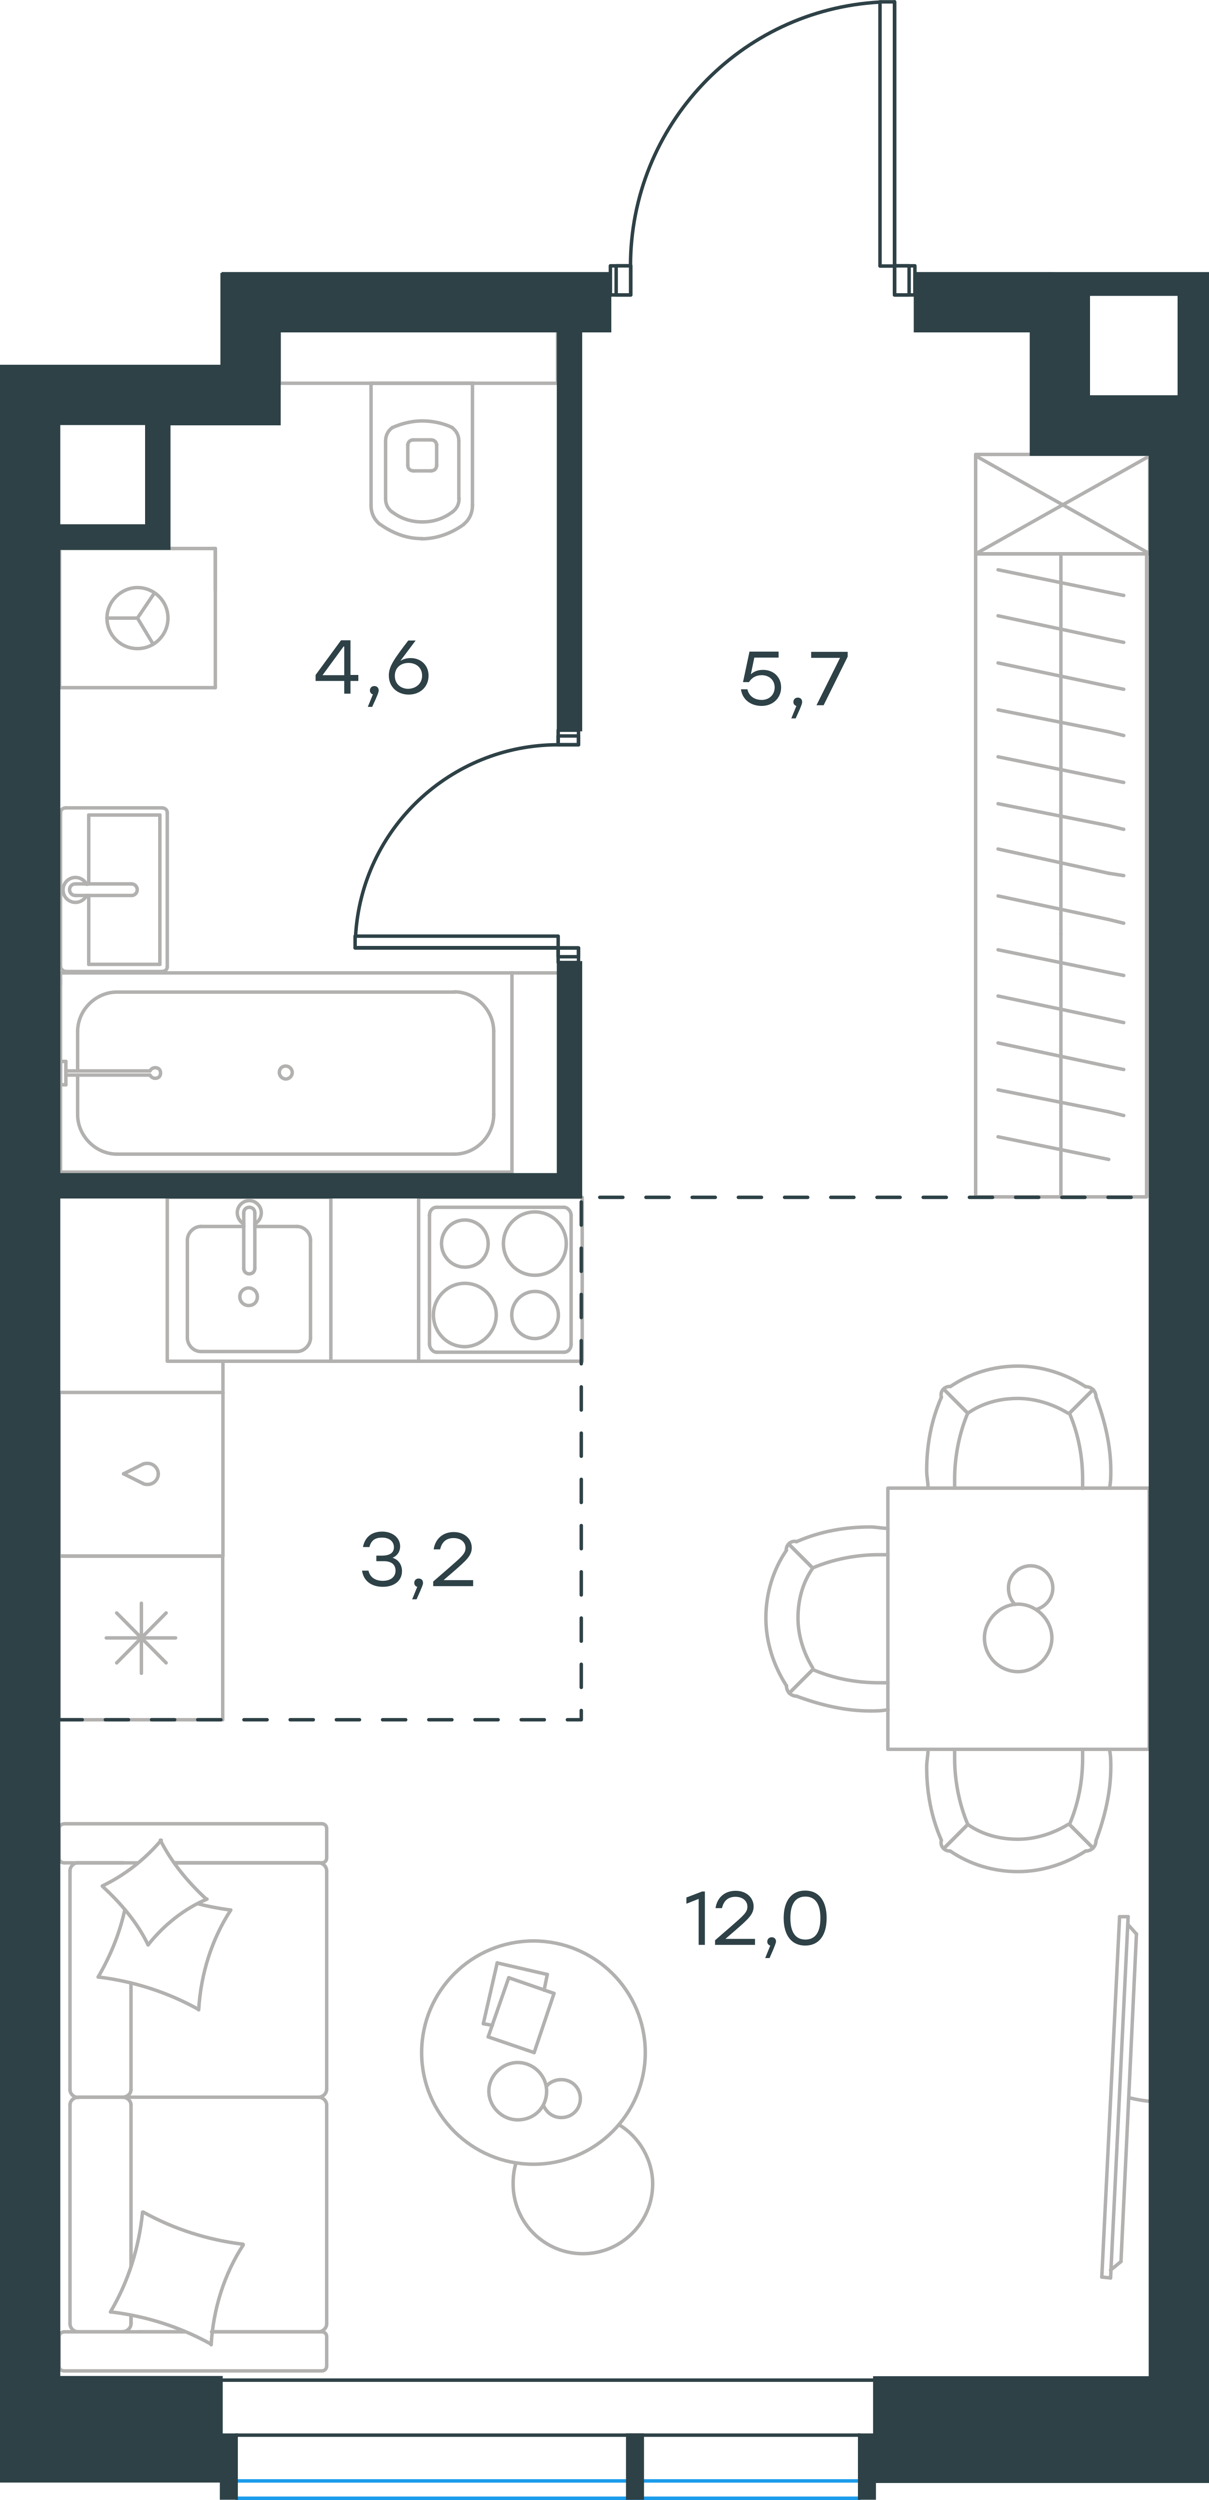 <?xml version="1.0" encoding="utf-8"?>
<!-- Generator: Adobe Illustrator 26.5.0, SVG Export Plug-In . SVG Version: 6.00 Build 0)  -->
<svg version="1.1" id="Слой_1" xmlns="http://www.w3.org/2000/svg" xmlns:xlink="http://www.w3.org/1999/xlink" x="0px" y="0px"
	 viewBox="0 0 523.3 1081.5" style="enable-background:new 0 0 523.3 1081.5;" xml:space="preserve">
<style type="text/css">
	.st0{fill:none;stroke:#B2B1B0;stroke-width:1.5;stroke-linecap:round;stroke-linejoin:round;stroke-miterlimit:22.926;}
	.st1{fill:none;stroke:#1D9CEB;stroke-width:1.5;stroke-linecap:round;stroke-linejoin:round;stroke-miterlimit:22.926;}
	.st2{fill:none;stroke:#2D4146;stroke-width:1.5;stroke-linecap:round;stroke-linejoin:round;stroke-miterlimit:22.926;}
	.st3{fill:none;stroke:#2D4146;stroke-width:1.5;stroke-miterlimit:22.926;}
	
		.st4{fill:none;stroke:#2D4146;stroke-width:1.5;stroke-linecap:round;stroke-linejoin:round;stroke-miterlimit:22.926;stroke-dasharray:10,10,0,0,0,0;}
	.st5{fill:#2D4146;}
	.st6{fill:#2D4146;stroke:#2D4146;stroke-miterlimit:10;}
</style>
<g>
	<line class="st0" x1="56.7" y1="980.2" x2="56.7" y2="910.6"/>
	<line class="st0" x1="141.4" y1="791.1" x2="141.4" y2="803.8"/>
	<line class="st0" x1="141.4" y1="809.4" x2="141.4" y2="904.1"/>
	<line class="st0" x1="80.1" y1="1008.8" x2="60.2" y2="1008.8"/>
	<line class="st0" x1="137.8" y1="1008.8" x2="91.6" y2="1008.8"/>
	<line class="st0" x1="137.8" y1="805.9" x2="75.4" y2="805.9"/>
	<line class="st0" x1="53.4" y1="907.3" x2="33.6" y2="907.3"/>
	<line class="st0" x1="56.7" y1="904.1" x2="56.7" y2="858"/>
	<line class="st0" x1="25.6" y1="1023.6" x2="25.6" y2="1010.9"/>
	<line class="st0" x1="33.6" y1="907.3" x2="53.4" y2="907.3"/>
	<line class="st0" x1="30.3" y1="809.4" x2="30.3" y2="904.1"/>
	<line class="st0" x1="75.4" y1="805.9" x2="139.3" y2="805.9"/>
	<line class="st0" x1="141.4" y1="910.6" x2="141.4" y2="1005.3"/>
	<line class="st0" x1="141.4" y1="1010.9" x2="141.4" y2="1023.6"/>
	<line class="st0" x1="56.7" y1="1005.3" x2="56.7" y2="1001.7"/>
	<line class="st0" x1="28" y1="1008.8" x2="80.1" y2="1008.8"/>
	<line class="st0" x1="56.7" y1="1005.3" x2="56.7" y2="1001.7"/>
	<line class="st0" x1="33.6" y1="1008.8" x2="53.4" y2="1008.8"/>
	<line class="st0" x1="33.6" y1="907.3" x2="53.4" y2="907.3"/>
	<line class="st0" x1="30.3" y1="910.6" x2="30.3" y2="1005.3"/>
	<line class="st0" x1="91.6" y1="1008.8" x2="139.3" y2="1008.8"/>
	<line class="st0" x1="28" y1="789" x2="139.3" y2="789"/>
	<line class="st0" x1="25.6" y1="803.8" x2="25.6" y2="791.1"/>
	<line class="st0" x1="59.8" y1="805.9" x2="28" y2="805.9"/>
	<line class="st0" x1="53.4" y1="907.3" x2="137.8" y2="907.3"/>
	<line class="st0" x1="53.4" y1="805.9" x2="33.6" y2="805.9"/>
	<path class="st0" d="M28,1008.8c-1.7,0-2.4,1.2-2.4,2.1"/>
	<path class="st0" d="M139.3,805.9c1.5,0,2.1-1.2,2.1-2.1"/>
	<path class="st0" d="M25.6,803.8c0,1.5,1.2,2.1,2.1,2.1"/>
	<path class="st0" d="M56.7,910.6c0-1.6-1.5-3.3-3.6-3.3"/>
	<path class="st0" d="M33.6,805.9c-1.6,0-3.3,1.5-3.3,3.5"/>
	<path class="st0" d="M30.3,1005.3c0,1.8,1.5,3.5,3.6,3.5"/>
	<path class="st0" d="M141.4,910.6c0-1.6-1.5-3.3-3.6-3.3"/>
	<path class="st0" d="M33.9,907.3c-1.8,0-3.6,1.4-3.6,3.3"/>
	<path class="st0" d="M137.8,907.3c1.8,0,3.6-1.5,3.6-3.5"/>
	<path class="st0" d="M25.6,1023.6c0,1.5,1.2,2.1,2.1,2.1h111.6c1.5,0,2.1-1.2,2.1-2.1"/>
	<path class="st0" d="M30.3,904.1c0,1.6,1.5,3.3,3.6,3.3"/>
	<path class="st0" d="M141.4,791.1c0-1.5-1.2-2.1-2.1-2.1"/>
	<path class="st0" d="M137.8,1008.8c1.8,0,3.6-1.5,3.6-3.5"/>
	<path class="st0" d="M141.4,1010.9c0-1.5-1.2-2.1-2.1-2.1"/>
	<path class="st0" d="M141.4,809.4c0-1.8-1.5-3.5-3.6-3.5"/>
	<path class="st0" d="M52.8,1008.8c2,0,3.9-1.5,3.9-3.5"/>
	<path class="st0" d="M53.1,907.3c1.8,0,3.6-1.4,3.6-3.3"/>
	<path class="st0" d="M28,789c-1.7,0-2.4,1.2-2.4,2.1"/>
	<path class="st0" d="M62,957c13.3,7.4,28.1,12.1,43.2,13.9"/>
	<path class="st0" d="M69.4,796.1c5,9.8,11.8,18,19.8,25.4"/>
	<path class="st0" d="M89.6,821.6c-9.8,4.1-18.7,11.2-25.5,19.8"/>
	<path class="st0" d="M105.3,971.2c-8.3,12.7-13,27.8-13.9,43.2"/>
	<path class="st0" d="M85.7,869.2c-13.3-7.4-28.1-12.1-43.2-13.9"/>
	<path class="st0" d="M42.5,855.3c5.3-9.2,9.2-18.6,11.5-29"/>
	<path class="st0" d="M99.9,826.3c-8.3,12.7-13,27.8-13.9,43.2"/>
	<path class="st0" d="M91.3,1014.1c-13.3-7.4-28.1-12.1-43.2-13.9"/>
	<path class="st0" d="M47.8,1000.2c7.7-13,12.4-27.8,13.9-43.2"/>
	<path class="st0" d="M64.1,841.4c-4.7-9.8-11.8-18-19.8-25.4"/>
	<path class="st0" d="M85.7,823.6c4.4,1.2,9.5,2.1,13.9,2.7"/>
	<path class="st0" d="M44.3,815.9c9.8-4.7,18.4-11.5,25.5-19.8"/>
</g>
<g>
	<line class="st0" x1="215.2" y1="849.2" x2="236.9" y2="854.2"/>
	<line class="st0" x1="236.9" y1="854.2" x2="235.5" y2="861"/>
	<line class="st0" x1="213.1" y1="876.2" x2="209.2" y2="875.5"/>
	<line class="st0" x1="209.2" y1="875.5" x2="215.2" y2="849.2"/>
	<line class="st0" x1="220.2" y1="855.6" x2="239.8" y2="862.4"/>
	<line class="st0" x1="239.8" y1="862.4" x2="231.2" y2="888"/>
	<line class="st0" x1="231.2" y1="888" x2="211.3" y2="881.2"/>
	<line class="st0" x1="211.3" y1="881.2" x2="220.2" y2="855.6"/>
	<ellipse class="st0" cx="230.9" cy="888" rx="48.4" ry="48.3"/>
	<path class="st0" d="M236.6,904.7c0-6.8-5.7-12.4-12.5-12.4s-12.5,5.7-12.5,12.4s5.7,12.4,12.5,12.4
		C231.2,917.1,236.6,911.8,236.6,904.7z"/>
	<path class="st0" d="M236.6,902.5c1.4-1.8,3.9-2.8,6.4-2.8c4.6,0,8.2,3.6,8.2,8.2c0,4.6-3.6,8.2-8.2,8.2c-3.6,0-6.4-2.1-7.8-5.3"/>
	<path class="st0" d="M267.9,919.2c8.9,5.3,14.6,15.3,14.6,25.6c0,16.7-13.5,30.2-30.2,30.2s-30.2-13.5-30.2-30.2
		c0-3,0.3-5.9,1.2-8.9"/>
</g>
<g>
	<path class="st0" d="M488.6,907.5c4.1,1,8.2,1.7,12.3,1.7"/>
	<line class="st0" x1="480.7" y1="985.5" x2="488.3" y2="829.2"/>
	<line class="st0" x1="484.6" y1="829.2" x2="476.9" y2="985.1"/>
	<line class="st0" x1="476.9" y1="985.1" x2="480.7" y2="985.5"/>
	<line class="st0" x1="491.9" y1="836.7" x2="485.2" y2="978.4"/>
	<line class="st0" x1="488.2" y1="832.6" x2="491.9" y2="836.7"/>
	<line class="st0" x1="485.2" y1="978.4" x2="480.7" y2="982.1"/>
	<line class="st0" x1="484.6" y1="829.2" x2="488.3" y2="829.2"/>
</g>
<g>
	<rect x="384.3" y="643.8" class="st0" width="113.1" height="113"/>
	<path class="st0" d="M418.9,611.4c6.4-4.5,14-6.4,21.7-6.4c7.6,0,15.3,2.5,21.7,6.4"/>
	<path class="st0" d="M401.7,643.8c0-2.5-0.6-5.1-0.6-7.6c0-10.8,1.9-21.6,6.4-31.8"/>
	<path class="st0" d="M474.4,604.4c3.8,10.2,6.4,21,6.4,31.8c0,2.5,0,5.1-0.6,7.6"/>
	<path class="st0" d="M413.2,643.8c0-1.3,0-2.5,0-3.8c0-9.6,1.9-19.7,5.7-28.7"/>
	<path class="st0" d="M462.9,611.4c3.8,8.9,5.7,18.5,5.7,28.7c0,1.3,0,2.5,0,3.8"/>
	<path class="st0" d="M411.3,599.9c8.3-5.7,18.5-8.9,29.3-8.9c10.2,0,20.4,3.2,29.3,8.9"/>
	<line class="st0" x1="418.9" y1="611.4" x2="408.7" y2="601.2"/>
	<line class="st0" x1="462.9" y1="611.4" x2="473.1" y2="601.2"/>
	<line class="st0" x1="418.9" y1="611.4" x2="408.7" y2="601.2"/>
	<line class="st0" x1="462.9" y1="611.4" x2="473.1" y2="601.2"/>
	<path class="st0" d="M469.9,599.9c2.5,0,4.5,1.9,4.5,4.5"/>
	<path class="st0" d="M407.4,604.3c-0.5-2.5,1.3-4.5,3.8-4.5"/>
	<path class="st0" d="M418.9,789.3c6.4,4.5,14,6.4,21.7,6.4c7.6,0,15.3-2.5,21.7-6.4"/>
	<path class="st0" d="M401.7,756.8c0,2.5-0.6,5.1-0.6,7.6c0,10.8,1.9,21.6,6.4,31.8"/>
	<path class="st0" d="M474.4,796.3c3.8-10.2,6.4-21,6.4-31.8c0-2.5,0-5.1-0.6-7.6"/>
	<path class="st0" d="M413.2,756.8c0,1.3,0,2.5,0,3.8c0,9.6,1.9,19.7,5.7,28.7"/>
	<path class="st0" d="M462.9,789.3c3.8-8.9,5.7-18.5,5.7-28.7c0-1.3,0-2.5,0-3.8"/>
	<path class="st0" d="M411.3,800.8c8.3,5.7,18.5,8.9,29.3,8.9c10.2,0,20.4-3.2,29.3-8.9"/>
	<line class="st0" x1="418.9" y1="789.3" x2="408.7" y2="799.5"/>
	<line class="st0" x1="462.9" y1="789.3" x2="473.1" y2="799.5"/>
	<line class="st0" x1="418.9" y1="789.3" x2="408.7" y2="799.5"/>
	<line class="st0" x1="462.9" y1="789.3" x2="473.1" y2="799.5"/>
	<path class="st0" d="M469.9,800.8c2.5,0,4.5-1.9,4.5-4.5"/>
	<path class="st0" d="M407.4,796.3c-0.5,2.5,1.3,4.5,3.8,4.5"/>
	<path class="st0" d="M351.8,678.4c-4.5,6.4-6.4,14-6.4,21.6s2.5,15.3,6.4,21.6"/>
	<path class="st0" d="M384.3,661.2c-2.5,0-5.1-0.6-7.7-0.6c-10.8,0-21.7,1.9-31.9,6.4"/>
	<path class="st0" d="M344.8,733.8c10.2,3.8,21,6.4,31.9,6.4c2.5,0,5.1,0,7.7-0.6"/>
	<path class="st0" d="M384.3,672.6c-1.3,0-2.5,0-3.8,0c-9.6,0-19.8,1.9-28.7,5.7"/>
	<path class="st0" d="M351.8,722.3c8.9,3.8,18.5,5.7,28.7,5.7c1.3,0,2.5,0,3.8,0"/>
	<path class="st0" d="M340.4,670.7c-5.7,8.3-8.9,18.5-8.9,29.3c0,10.2,3.2,20.4,8.9,29.3"/>
	<line class="st0" x1="351.8" y1="678.4" x2="341.6" y2="668.2"/>
	<line class="st0" x1="351.8" y1="722.3" x2="341.6" y2="732.5"/>
	<line class="st0" x1="351.8" y1="678.4" x2="341.6" y2="668.2"/>
	<line class="st0" x1="351.8" y1="722.3" x2="341.6" y2="732.5"/>
	<path class="st0" d="M340.4,729.3c0,2.5,1.9,4.5,4.5,4.5"/>
	<path class="st0" d="M344.8,666.9c-2.5-0.5-4.5,1.3-4.5,3.8"/>
	<path class="st0" d="M440.7,723.2c7.8,0,14.6-6.8,14.6-14.6s-6.8-14.6-14.6-14.6c-7.8,0-14.6,6.8-14.6,14.6
		C426.1,716.9,432.9,723.2,440.7,723.2z"/>
	<path class="st0" d="M439.3,694.1c-1.8-1.8-2.8-4.3-2.8-7.1c0-5.3,4.3-9.6,9.6-9.6c5.3,0,9.6,4.3,9.6,9.6c0,4.3-2.8,7.8-6.8,9.2"/>
</g>
<g>
	<line class="st0" x1="96.4" y1="673.2" x2="96.4" y2="744"/>
	<line class="st0" x1="61.2" y1="693.6" x2="61.2" y2="723.9"/>
	<line class="st0" x1="50.5" y1="719.4" x2="71.9" y2="697.8"/>
	<line class="st0" x1="50.5" y1="697.8" x2="71.9" y2="719.4"/>
	<line class="st0" x1="46" y1="708.6" x2="76" y2="708.6"/>
	<line class="st0" x1="96.4" y1="744" x2="25.6" y2="744"/>
	<line class="st0" x1="25.6" y1="673.2" x2="25.6" y2="744"/>
	<line class="st0" x1="96.4" y1="673.2" x2="25.6" y2="673.2"/>
</g>
<g>
	<rect x="72.4" y="518" class="st0" width="70.8" height="70.9"/>
	<line class="st0" x1="110.3" y1="548.7" x2="110.3" y2="525"/>
	<line class="st0" x1="105.5" y1="530.6" x2="86.9" y2="530.6"/>
	<line class="st0" x1="86.9" y1="584.7" x2="128.6" y2="584.7"/>
	<line class="st0" x1="128.6" y1="530.6" x2="110.3" y2="530.6"/>
	<line class="st0" x1="134.4" y1="578.8" x2="134.4" y2="536.5"/>
	<line class="st0" x1="105.5" y1="525" x2="105.5" y2="548.7"/>
	<line class="st0" x1="81.1" y1="536.5" x2="81.1" y2="578.8"/>
	<path class="st0" d="M110.3,548.7L110.3,548.7c0,1.4-1,2.4-2.4,2.4s-2.4-1-2.4-2.4"/>
	<path class="st0" d="M81.1,536.5c0-3.1,2.8-5.9,5.8-5.9"/>
	<path class="st0" d="M105.5,529.5c-1.7-1-2.8-2.8-2.8-4.9c0-2.8,2.4-5.2,5.2-5.2c2.8,0,5.2,2.4,5.2,5.2c0,2.1-1,3.8-2.8,4.9"/>
	<path class="st0" d="M134.4,578.8c0,3.1-2.8,5.9-5.8,5.9"/>
	<path class="st0" d="M128.6,530.6c3.1,0,5.8,2.8,5.8,5.9"/>
	<path class="st0" d="M86.9,584.7c-3.1,0-5.8-2.8-5.8-5.9"/>
	<path class="st0" d="M105.5,525v-0.3c0-1.4,1-2.4,2.4-2.4s2.4,1,2.4,2.4v0.3"/>
	<path class="st0" d="M111.4,561c0-2.1-1.7-3.8-3.8-3.8c-2.1,0-3.8,1.7-3.8,3.8s1.7,3.8,3.8,3.8C110,564.8,111.4,563.1,111.4,561z"
		/>
</g>
<g>
	<path class="st0" d="M211.3,538c0-5.6-4.5-10.2-10.1-10.2s-10.1,4.6-10.1,10.2c0,5.6,4.5,10.2,10.1,10.2S211.3,544,211.3,538z"/>
	<path class="st0" d="M214.8,568.9c0-7.4-5.9-13.7-13.6-13.7c-7.3,0-13.6,6-13.6,13.7c0,7.4,5.9,13.7,13.6,13.7
		C208.5,582.5,214.8,576.2,214.8,568.9z"/>
	<path class="st0" d="M241.7,568.9c0-5.6-4.5-10.2-10.1-10.2s-10.1,4.6-10.1,10.2c0,5.6,4.5,10.2,10.1,10.2
		C237.1,579,241.7,574.5,241.7,568.9z"/>
	<path class="st0" d="M245.1,538c0-7.4-5.9-13.7-13.6-13.7c-7.3,0-13.6,6-13.6,13.7c0,7.4,5.9,13.7,13.6,13.7S245.1,545.8,245.1,538
		z"/>
	<line class="st0" x1="185.9" y1="581.5" x2="185.9" y2="525.8"/>
	<line class="st0" x1="244.1" y1="585" x2="189" y2="585"/>
	<line class="st0" x1="247.2" y1="525.8" x2="247.2" y2="581.5"/>
	<line class="st0" x1="189" y1="522.3" x2="244.1" y2="522.3"/>
	<path class="st0" d="M247.2,581.5L247.2,581.5c0,2.1-1.4,3.5-3.1,3.5"/>
	<path class="st0" d="M185.9,525.8L185.9,525.8c0-2.1,1.4-3.5,3.1-3.5"/>
	<path class="st0" d="M189,585L189,585c-1.7,0-3.1-1.8-3.1-3.5"/>
	<path class="st0" d="M244.1,522.3L244.1,522.3c1.7,0,3.1,1.8,3.1,3.5"/>
	<rect x="181.2" y="518" class="st0" width="70.8" height="70.9"/>
</g>
<g>
	<rect x="25.6" y="602.4" class="st0" width="70.9" height="70.8"/>
	<line class="st0" x1="53.5" y1="637.6" x2="61.9" y2="641.8"/>
	<line class="st0" x1="61.9" y1="633.4" x2="53.5" y2="637.6"/>
	<path class="st0" d="M61.9,633.4c0.7-0.3,1.4-0.3,2.1-0.3c2.4,0,4.5,2.1,4.5,4.5"/>
	<path class="st0" d="M61.9,641.8c0.7,0.4,1.4,0.4,2.1,0.4c2.4,0,4.5-2.1,4.5-4.5"/>
</g>
<line class="st0" x1="96.5" y1="602.4" x2="96.5" y2="588.9"/>
<line class="st0" x1="143.1" y1="588.9" x2="181.2" y2="588.9"/>
<g>
	<line class="st0" x1="459.2" y1="517.8" x2="459.2" y2="404"/>
	<line class="st0" x1="486.4" y1="422" x2="479.9" y2="420.7"/>
	<line class="st0" x1="479.9" y1="420.7" x2="432" y2="410.9"/>
	<line class="st0" x1="486.4" y1="442.4" x2="479.9" y2="441"/>
	<line class="st0" x1="479.9" y1="441" x2="432" y2="430.9"/>
	<line class="st0" x1="486.4" y1="462.7" x2="479.9" y2="461.4"/>
	<line class="st0" x1="479.9" y1="461.4" x2="432" y2="451.2"/>
	<line class="st0" x1="486.4" y1="482.6" x2="479.9" y2="481"/>
	<line class="st0" x1="479.9" y1="481" x2="432" y2="471.5"/>
	<line class="st0" x1="479.9" y1="501.6" x2="432" y2="491.8"/>
	<rect x="422.3" y="239.6" class="st0" width="74" height="278.2"/>
	<line class="st0" x1="459.2" y1="404" x2="459.2" y2="239.6"/>
	<line class="st0" x1="486.4" y1="257.6" x2="479.9" y2="256.3"/>
	<line class="st0" x1="479.9" y1="256.3" x2="432" y2="246.5"/>
	<line class="st0" x1="486.4" y1="277.9" x2="479.9" y2="276.6"/>
	<line class="st0" x1="479.9" y1="276.6" x2="432" y2="266.4"/>
	<line class="st0" x1="486.4" y1="298.2" x2="479.9" y2="296.9"/>
	<line class="st0" x1="479.9" y1="296.9" x2="432" y2="286.8"/>
	<line class="st0" x1="486.4" y1="318.2" x2="479.9" y2="316.6"/>
	<line class="st0" x1="479.9" y1="316.6" x2="432" y2="307.1"/>
	<line class="st0" x1="486.4" y1="338.5" x2="479.9" y2="337.2"/>
	<line class="st0" x1="479.9" y1="337.2" x2="432" y2="327.4"/>
	<line class="st0" x1="486.4" y1="358.8" x2="479.9" y2="357.2"/>
	<line class="st0" x1="479.9" y1="357.2" x2="432" y2="347.7"/>
	<line class="st0" x1="486.4" y1="378.8" x2="479.9" y2="377.8"/>
	<line class="st0" x1="479.9" y1="377.8" x2="432" y2="367.3"/>
	<line class="st0" x1="479.9" y1="397.8" x2="432" y2="387.6"/>
	<line class="st0" x1="486.4" y1="399.4" x2="479.9" y2="397.8"/>
</g>
<g>
	<rect x="422.3" y="196.6" class="st0" width="75.3" height="43"/>
	<line class="st0" x1="422.3" y1="239.6" x2="497.7" y2="197.2"/>
	<line class="st0" x1="422.3" y1="197.2" x2="497.7" y2="239.6"/>
</g>
<g>
	<line class="st0" x1="204.9" y1="165.8" x2="160.6" y2="165.8"/>
	<g>
		<line class="st0" x1="204.5" y1="218.6" x2="204.5" y2="165.8"/>
		<line class="st0" x1="166.9" y1="190.8" x2="166.9" y2="215.8"/>
		<line class="st0" x1="198.6" y1="215.8" x2="198.6" y2="190.8"/>
		<line class="st0" x1="176.5" y1="192.2" x2="176.5" y2="201.3"/>
		<line class="st0" x1="189" y1="201.3" x2="189" y2="192.2"/>
		<line class="st0" x1="186.6" y1="190.3" x2="178.9" y2="190.3"/>
		<line class="st0" x1="160.6" y1="165.8" x2="160.6" y2="218.6"/>
		<line class="st0" x1="178.9" y1="203.7" x2="186.6" y2="203.7"/>
		<path class="st0" d="M164.5,226.8c5.3,3.8,11.5,6.2,17.8,6.2c0,0,0,0,0.5,0"/>
		<path class="st0" d="M178.9,190.3c-1.4,0-2.4,1-2.4,2.4"/>
		<path class="st0" d="M169.8,185c-1.9,1.4-2.9,3.4-2.9,5.8"/>
		<path class="st0" d="M176.5,201.3c0,1.4,1,2.4,2.4,2.4"/>
		<path class="st0" d="M169.8,221.5c3.8,2.9,8.2,4.3,13,4.3"/>
		<path class="st0" d="M186.6,203.7c1.4,0,2.4-1,2.4-2.4"/>
		<path class="st0" d="M189,192.7c0-1.4-1-2.4-2.4-2.4"/>
		<path class="st0" d="M198.6,190.8c0-2.4-1-4.3-2.9-5.8"/>
		<path class="st0" d="M195.8,185c-3.8-1.9-8.7-2.9-13-2.9s-8.7,1-13,2.9"/>
		<path class="st0" d="M195.8,221.5c1.9-1.4,2.9-3.4,2.9-5.8"/>
		<path class="st0" d="M182.4,233.1L182.4,233.1c6.7,0,13-2.4,18.3-6.2"/>
		<path class="st0" d="M160.6,218.6c0,3.4,1.4,6.2,3.8,8.2"/>
		<path class="st0" d="M200.7,226.8c2.4-1.9,3.8-4.8,3.8-8.2"/>
		<path class="st0" d="M182.8,225.8L182.8,225.8c4.8,0,9.1-1.4,13-4.3"/>
		<path class="st0" d="M166.9,215.8c0,2.4,1,4.3,2.9,5.8"/>
	</g>
	<rect x="120.9" y="142.6" class="st0" width="120.4" height="23.2"/>
</g>
<g>
	<line class="st0" x1="69.2" y1="417.2" x2="38.4" y2="417.2"/>
	<line class="st0" x1="38.4" y1="417.2" x2="38.4" y2="387.4"/>
	<line class="st0" x1="38.4" y1="382.4" x2="38.4" y2="352.6"/>
	<line class="st0" x1="69.2" y1="352.6" x2="69.2" y2="417.2"/>
	<line class="st0" x1="38.4" y1="352.6" x2="69.2" y2="352.6"/>
	<line class="st0" x1="26.2" y1="351.6" x2="26.2" y2="418.2"/>
	<line class="st0" x1="70" y1="349.5" x2="28.6" y2="349.5"/>
	<line class="st0" x1="72.4" y1="418.2" x2="72.4" y2="351.6"/>
	<line class="st0" x1="28.6" y1="420.3" x2="70" y2="420.3"/>
	<path class="st0" d="M70,420.3c1.4,0,2.4-0.8,2.4-2.1"/>
	<path class="st0" d="M72.4,351.6c0-1.3-1-2.1-2.4-2.1"/>
	<path class="st0" d="M28.6,349.5c-1.4,0-2.4,0.8-2.4,2.1"/>
	<path class="st0" d="M26.2,418.2c0,0.8,1,2.1,2.4,2.1"/>
	<line class="st0" x1="56.9" y1="382.4" x2="33" y2="382.4"/>
	<line class="st0" x1="33" y1="387.4" x2="56.9" y2="387.4"/>
	<path class="st0" d="M56.9,382.4L56.9,382.4c1.4,0,2.5,1.1,2.5,2.5s-1.1,2.5-2.4,2.5l0,0"/>
	<path class="st0" d="M37.5,387.4c-0.9,1.8-2.8,3-4.8,3c-3,0-5.4-2.4-5.4-5.4s2.4-5.4,5.4-5.4c2,0,3.9,1.2,4.8,3"/>
	<path class="st0" d="M33,387.4c-0.1,0-0.2,0-0.4,0c-1.4,0-2.5-1.1-2.5-2.5s1.1-2.5,2.5-2.5c0.1,0,0.2,0,0.4,0"/>
</g>
<g>
	<line class="st0" x1="33.6" y1="462.6" x2="33.6" y2="446.2"/>
	<line class="st0" x1="33.6" y1="482.2" x2="33.6" y2="465.1"/>
	<line class="st0" x1="50.6" y1="429.2" x2="196.7" y2="429.2"/>
	<line class="st0" x1="213.7" y1="446.2" x2="213.7" y2="482.2"/>
	<line class="st0" x1="221.6" y1="507.1" x2="26.2" y2="507.1"/>
	<line class="st0" x1="221.6" y1="420.9" x2="221.6" y2="507.1"/>
	<line class="st0" x1="196.7" y1="499.3" x2="50.6" y2="499.3"/>
	<line class="st0" x1="26.2" y1="420.9" x2="221.6" y2="420.9"/>
	<line class="st0" x1="26.2" y1="507.1" x2="26.2" y2="420.9"/>
	<path class="st0" d="M213.7,446.2c0-9.2-7.8-17.1-17-17.1"/>
	<path class="st0" d="M33.6,482.2c0,9.2,7.8,17.1,17,17.1"/>
	<path class="st0" d="M196.7,499.3c9.2,0,17-7.8,17-17.1"/>
	<path class="st0" d="M50.6,429.2c-9.2,0-17,7.8-17,17.1"/>
	<line class="st0" x1="26.2" y1="425.9" x2="26.2" y2="423.6"/>
	<line class="st0" x1="28.5" y1="463.3" x2="64.9" y2="463.3"/>
	<line class="st0" x1="64.9" y1="465.1" x2="28.5" y2="465.1"/>
	<line class="st0" x1="26.2" y1="469.3" x2="26.2" y2="459.2"/>
	<line class="st0" x1="26.2" y1="459.2" x2="28.5" y2="459.2"/>
	<line class="st0" x1="28.5" y1="459.2" x2="28.5" y2="469.3"/>
	<line class="st0" x1="28.5" y1="469.3" x2="26.2" y2="469.3"/>
	<path class="st0" d="M64.9,465.1c0.5,0.9,1.4,1.4,2.3,1.4c1.4,0,2.3-0.9,2.3-2.3s-0.9-2.3-2.3-2.3c-0.9,0-1.8,0.5-2.3,1.4"/>
	<path class="st0" d="M120.9,464c0,1.5,1.3,2.8,2.8,2.8s2.8-1.3,2.8-2.8s-1.3-2.8-2.8-2.8C121.9,461.2,120.9,462.5,120.9,464z"/>
</g>
<g>
	<line class="st0" x1="25.8" y1="237.3" x2="25.8" y2="297.5"/>
	<g>
		<line class="st0" x1="93.2" y1="297.5" x2="25.8" y2="297.5"/>
		<line class="st0" x1="93.2" y1="255.4" x2="93.2" y2="237.3"/>
		<line class="st0" x1="93.2" y1="297.5" x2="93.2" y2="237.3"/>
		<line class="st0" x1="59.5" y1="267.4" x2="66.8" y2="256.6"/>
		<line class="st0" x1="59.5" y1="267.4" x2="46.3" y2="267.4"/>
		<line class="st0" x1="59.5" y1="267.4" x2="66.3" y2="278.7"/>
		<path class="st0" d="M46.3,267.4c0,7.3,5.9,13.2,13.2,13.2s13.2-5.9,13.2-13.2c0-7.3-5.9-13.2-13.2-13.2
			C52.5,254.2,46.3,260.1,46.3,267.4z"/>
		<line class="st0" x1="93.2" y1="237.3" x2="25.8" y2="237.3"/>
	</g>
</g>
<line class="st0" x1="221.6" y1="420.9" x2="242.2" y2="420.9"/>
<line class="st1" x1="372.1" y1="1080.8" x2="102.2" y2="1080.8"/>
<line class="st2" x1="372.1" y1="1053.5" x2="102.2" y2="1053.5"/>
<line class="st1" x1="372.1" y1="1073.3" x2="102.2" y2="1073.3"/>
<rect x="271.7" y="1053.5" class="st3" width="6.3" height="27.2"/>
<rect x="372.1" y="1053.5" class="st3" width="6.3" height="27.2"/>
<rect x="95.9" y="1053.5" class="st3" width="6.3" height="27.2"/>
<rect x="387.2" y="115" class="st2" width="8.8" height="12.6"/>
<rect x="264.2" y="115" class="st2" width="8.8" height="12.6"/>
<rect x="380.9" y="0.8" class="st2" width="6.3" height="114.3"/>
<rect x="387.2" y="115" class="st2" width="6.3" height="12.6"/>
<rect x="266.7" y="115" class="st2" width="6.3" height="12.6"/>
<line class="st2" x1="387.2" y1="0.8" x2="387.2" y2="115"/>
<path class="st2" d="M380.9,0.9c-60.6,3.3-108,53.4-108,114.1"/>
<rect x="241.6" y="410.1" class="st2" width="8.8" height="6.3"/>
<rect x="241.6" y="315.9" class="st2" width="8.8" height="6.3"/>
<rect x="153.7" y="405" class="st2" width="87.9" height="5"/>
<rect x="241.6" y="410.1" class="st2" width="8.8" height="3.8"/>
<rect x="241.6" y="318.4" class="st2" width="8.8" height="3.8"/>
<line class="st2" x1="153.7" y1="410.1" x2="241.6" y2="410.1"/>
<path class="st2" d="M241.6,322.2c-46.6,0-85.1,36.3-87.7,82.8"/>
<polyline class="st4" points="25.6,744 251.6,744 251.6,518 497.7,518 "/>
<g>
	<path class="st5" d="M338.1,297.4c0,4.7-3.7,8-8.4,8c-4.4,0-8.3-2.4-9-7.2h2.8c0.7,3,3.1,4.6,6.2,4.6c3.3,0,5.6-2.3,5.6-5.4
		c0-3.2-2.4-5.3-5.6-5.3c-2.6,0-4.4,1.2-5.5,3h-2.6l2.8-13.2H337v2.6h-10.5l-1.5,7.2c1.3-1.2,3-1.9,5.3-1.9
		C334.6,289.8,338.1,292.7,338.1,297.4z"/>
	<path class="st5" d="M344.4,310.8h-1.9l2.2-5.4c-0.8-0.2-1.3-0.9-1.3-1.7c0-1.1,0.8-1.9,1.9-1.9c0.8,0,1.9,0.4,1.9,1.9
		C347.2,304.2,347.1,305,344.4,310.8z"/>
	<path class="st5" d="M366.9,282v2.1l-10.4,21h-3.1l10.2-20.5h-12.5V282H366.9z"/>
</g>
<g>
	<path class="st5" d="M174,679.7c0,4.2-3.4,6.8-8.3,6.8c-4.5,0-8.3-2.2-9-7h2.8c0.7,3.1,3.2,4.4,6.2,4.4c3.4,0,5.5-1.7,5.5-4.4
		c0-2.3-1.4-4.1-5.1-4.1h-3.2V673h2.4c3.5,0,5.2-1.3,5.2-3.6c0-2.6-2.1-4.2-5.1-4.2c-2.8,0-4.7,1-5.5,4.1h-2.8
		c0.9-4.7,4.2-6.7,8.3-6.7c4.4,0,7.8,2.6,7.8,6.4c0,2.2-1.2,4.1-3.3,4.9C172.5,674.8,174,676.9,174,679.7z"/>
	<path class="st5" d="M180.3,691.9h-1.9l2.2-5.4c-0.8-0.2-1.3-0.9-1.3-1.7c0-1.1,0.8-1.9,1.9-1.9c0.8,0,1.9,0.4,1.9,1.9
		C183.1,685.3,183,686,180.3,691.9z"/>
	<path class="st5" d="M204.8,686.2h-17.3v-2l6.7-5.8c5.6-4.9,7.3-6.3,7.3-8.7c0-2.5-2-4.3-5.2-4.3c-3.3,0-5.1,1.9-5.8,4.9h-2.8
		c0.7-4.6,4-7.5,8.7-7.5s7.8,3,7.8,6.8c0,3.4-2.4,5.5-7.8,10.2l-4.4,3.8h12.8V686.2z"/>
</g>
<g>
	<path class="st5" d="M155.1,294.6h-3.4v5.5H149v-5.5h-12.4V292l11-15h4.1v15h3.4V294.6z M149,292.1v-12.4h-0.3l-9.1,12.4H149z"/>
	<path class="st5" d="M161.1,305.8h-1.9l2.2-5.4c-0.8-0.2-1.3-0.9-1.3-1.7c0-1.1,0.8-1.9,1.9-1.9c0.8,0,1.9,0.4,1.9,1.9
		C163.9,299.3,163.8,300,161.1,305.8z"/>
	<path class="st5" d="M185.5,292.3c0,5-3.8,8.2-8.6,8.2c-4.7,0-8.6-3.1-8.6-8.3c0-4,2.4-7.2,8.4-15.1h3.2l-6.6,8.8
		c1.2-0.7,2.6-1.2,4.3-1.2C181.7,284.6,185.5,287.4,185.5,292.3z M182.7,292.3c0-3.5-2.6-5.5-5.9-5.5c-3.4,0-5.9,2.1-5.9,5.6
		s2.6,5.6,5.8,5.6C180.1,297.9,182.7,295.7,182.7,292.3z"/>
</g>
<rect x="271.7" y="1053.5" class="st6" width="6.3" height="27.2"/>
<rect x="372.1" y="1053.5" class="st6" width="6.3" height="27.2"/>
<path class="st6" d="M522.8,1028.4v-56.5V578.3v-10V333.5v-10v-43.9v-25.1v-57.8v-25.1v-44v-9.4h-51.5H396v25.1h50.2v28.3v25.1h25.1
	h26.4v82.9V972v56.5h-67.8h-51.5v25.1v20.1h144.4L522.8,1028.4L522.8,1028.4z M471.3,171.5v-28.3v-15.7h38.9v44H471.3z"/>
<path class="st6" d="M95.9,118.1v9.4v15.7v15.1H48.2H35.6H0.5v25.1v255.5v10V587v10v431.3v45.2h95.4v7.2h6.3v-27.2h-6.3v-25.1H25.6
	V518h215.9h10V416.3h-10V508H25.6V237.4h47.7v-10V223v-39.5h22.6H121v-40.2h120.5v172.6h10V143.3h12.6v-25.1H95.9V118.1z
	 M63.3,222.9v4.4H25.6v-43.9h37.7C63.3,183.4,63.3,222.9,63.3,222.9z"/>
<line class="st2" x1="413.2" y1="1029.7" x2="69.8" y2="1029.7"/>
<g>
	<path class="st5" d="M305.1,818.3v23.1h-2.7v-19.9l-5.3,2.1v-2.7l6.8-2.6H305.1z"/>
	<path class="st5" d="M326.8,841.4h-17.3v-2l6.7-5.8c5.6-4.9,7.3-6.3,7.3-8.7c0-2.5-2-4.3-5.2-4.3c-3.3,0-5.1,1.9-5.8,4.9h-2.8
		c0.7-4.6,4-7.5,8.7-7.5c4.7,0,7.8,3,7.8,6.8c0,3.4-2.4,5.5-7.8,10.2l-4.4,3.8h12.8V841.4z"/>
	<path class="st5" d="M333.1,847.1h-1.9l2.2-5.4c-0.8-0.2-1.3-0.9-1.3-1.7c0-1.1,0.8-1.9,1.9-1.9c0.8,0,1.9,0.4,1.9,1.9
		C335.8,840.5,335.7,841.3,333.1,847.1z"/>
	<path class="st5" d="M357.8,829.8c0,7.6-3.4,11.9-9.3,11.9c-5.8,0-9.3-4.3-9.3-11.9s3.5-11.9,9.3-11.9
		C354.4,817.9,357.8,822.3,357.8,829.8z M355.1,829.8c0-6.6-2.6-9.3-6.5-9.3s-6.5,2.7-6.5,9.3s2.6,9.3,6.5,9.3
		S355.1,836.5,355.1,829.8z"/>
</g>
</svg>
